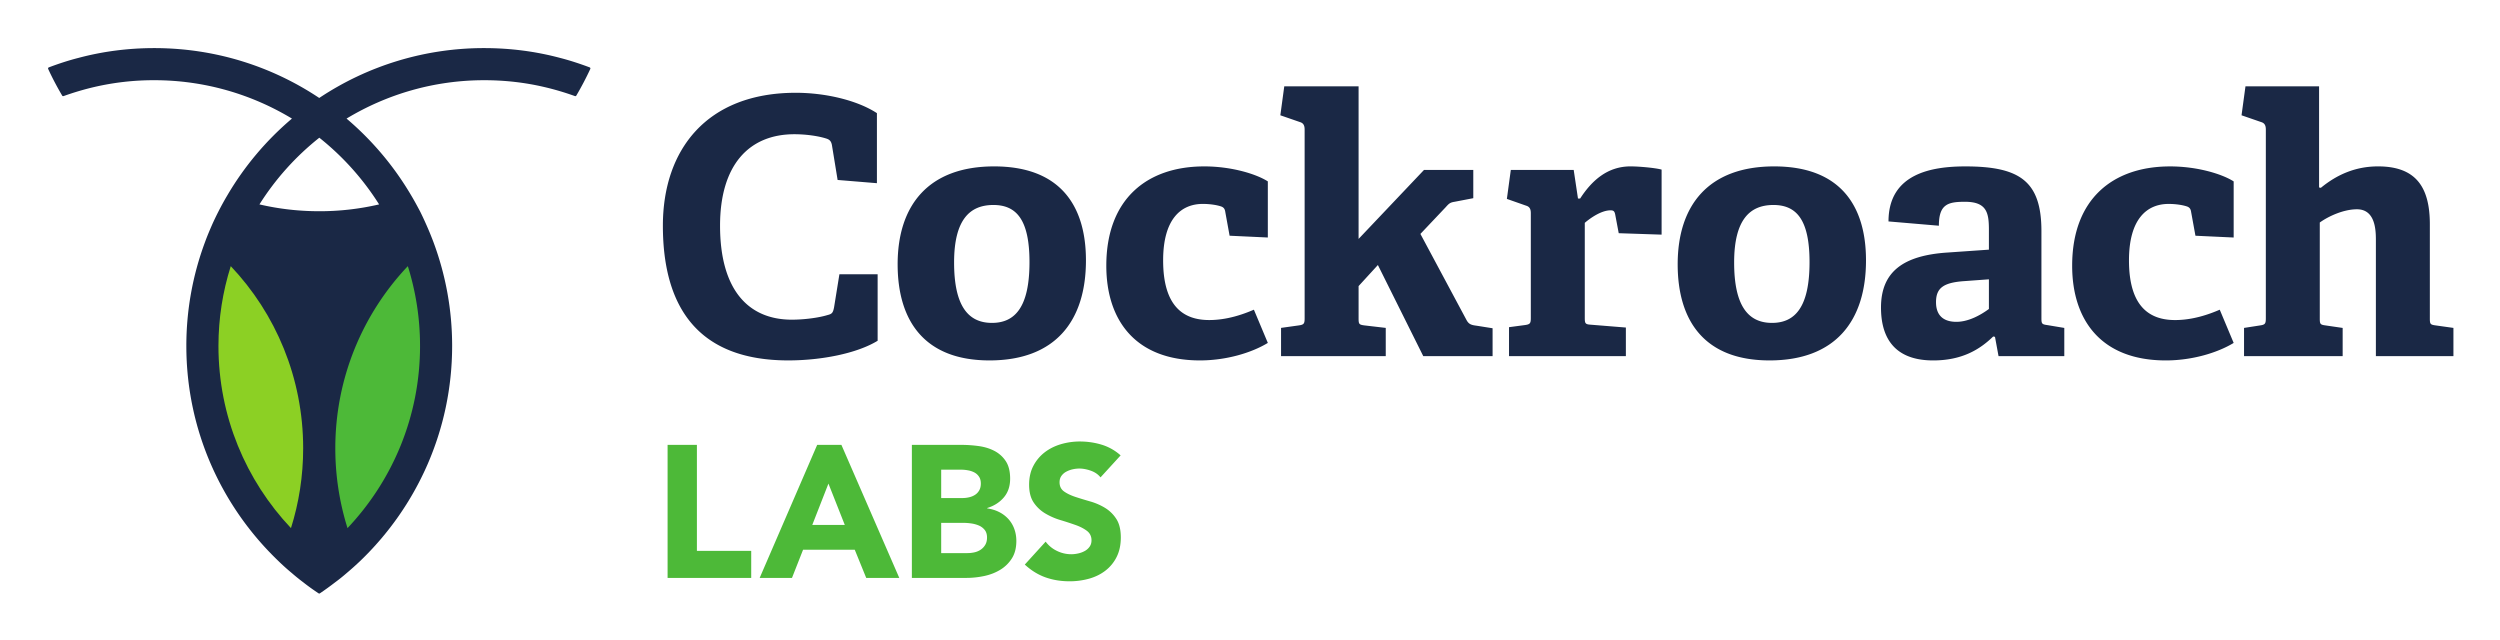<svg xmlns="http://www.w3.org/2000/svg" role="img" viewBox="-10.66 -10.66 554.32 141.82"><title>CockroachDB logo</title><path fill="#1a2845" d="M183.936 64.897c-4.675 2.851-12.597 4.356-19.807 4.356-19.728 0-27.809-11.488-27.809-29.869 0-16.875 9.745-29.472 29.473-29.472 6.575 0 13.626 1.663 17.984 4.516v15.53l-8.714-.715-1.268-7.764c-.159-.792-.476-1.189-1.267-1.426-1.744-.555-4.437-.95-7.053-.95-10.06 0-16.479 6.813-16.479 20.281 0 14.024 6.1 20.837 15.924 20.837 2.615 0 5.864-.395 7.924-1.03.95-.236 1.188-.476 1.425-1.663l1.19-7.369h8.477v14.738m33.671-17.432c0-9.348-2.852-12.675-8.002-12.675-5.229 0-8.714 3.248-8.714 12.754 0 9.588 3.089 13.39 8.397 13.39 5.15 0 8.319-3.565 8.319-13.469zm-29.235.476c0-13.151 6.893-21.708 21.392-21.708 14.656 0 20.361 8.714 20.361 20.837 0 13.468-6.813 22.183-21.39 22.183-14.499 0-20.363-8.873-20.363-21.312m82.081 17.429c-3.645 2.22-9.269 3.883-15.053 3.883-14.34 0-20.759-8.953-20.759-20.995 0-14.815 9.034-22.025 21.71-22.025 6.178 0 11.646 1.743 14.102 3.328v12.438l-8.477-.396-.95-5.23c-.08-.553-.238-1.03-.951-1.267-.951-.316-2.456-.555-4.042-.555-4.753 0-8.793 3.248-8.793 12.519 0 10.3 4.595 13.23 10.22 13.23 3.961 0 7.527-1.267 9.903-2.297l3.09 7.368m34.464 2.932L294.856 48.1l-4.279 4.673v7.132c0 1.268.079 1.425 1.267 1.584l4.755.555v6.259h-23.215v-6.26l3.963-.554c1.108-.159 1.266-.396 1.266-1.584V18.072c0-.87-.237-1.426-1.029-1.663l-4.357-1.507.87-6.416h16.48v33.83l14.499-15.291h10.933v6.259l-4.12.792c-1.029.16-1.268.397-1.98 1.189l-5.625 5.942 10.14 18.936c.555 1.108 1.11 1.267 2.379 1.426l3.485.554v6.18h-15.37m19.014 0v-6.418l3.565-.475c1.11-.159 1.268-.396 1.268-1.584V36.61c0-.872-.237-1.426-1.029-1.664l-4.279-1.504.871-6.418h13.945l.95 6.338h.476c2.614-4.04 6.101-7.13 11.17-7.13 1.824 0 5.468.316 6.894.713v14.42l-9.508-.318-.791-4.198c-.159-.714-.397-.873-1.03-.873-2.06 0-4.517 1.744-5.705 2.774v20.996c0 1.267.078 1.504 1.267 1.583l7.844.634v6.339h-25.908m66.632-20.837c0-9.348-2.853-12.675-8.003-12.675-5.228 0-8.713 3.248-8.713 12.754 0 9.588 3.088 13.39 8.397 13.39 5.15 0 8.319-3.565 8.319-13.469zm-29.236.476c0-13.151 6.893-21.708 21.392-21.708 14.657 0 20.363 8.714 20.363 20.837 0 13.468-6.815 22.183-21.392 22.183-14.499 0-20.363-8.873-20.363-21.312m69.008 3.329l-5.388.395c-4.675.316-6.339 1.505-6.339 4.674 0 3.169 1.902 4.358 4.516 4.358 2.695 0 5.388-1.506 7.211-2.852zm2.137 17.033l-.789-4.279-.397-.08c-3.011 2.933-6.974 5.31-13.311 5.31-9.983 0-11.567-6.815-11.567-11.726 0-7.923 4.911-11.567 14.815-12.202l9.112-.634v-4.357c0-3.724-.396-6.259-5.308-6.259-3.804 0-5.784.555-5.784 5.308l-11.17-.95c0-10.696 9.743-12.201 17.033-12.201 12.041 0 16.874 3.248 16.874 14.34v19.253c0 1.267.08 1.425 1.27 1.584l3.801.634v6.259h-14.579m52.134-2.933c-3.644 2.22-9.27 3.883-15.052 3.883-14.342 0-20.758-8.953-20.758-20.995 0-14.815 9.031-22.025 21.708-22.025 6.18 0 11.646 1.743 14.102 3.328v12.438l-8.476-.396-.951-5.23c-.08-.553-.239-1.03-.95-1.267-.953-.316-2.458-.555-4.042-.555-4.753 0-8.793 3.248-8.793 12.519 0 10.3 4.593 13.23 10.22 13.23 3.961 0 7.525-1.267 9.904-2.297l3.088 7.368m31.533 2.932v-25.83c0-2.375-.236-6.734-4.197-6.734-2.932 0-6.259 1.507-8.242 2.933v21.233c0 1.268.08 1.425 1.27 1.584l3.802.555v6.259h-21.866v-6.26l3.565-.554c1.11-.159 1.267-.396 1.267-1.584V18.072c0-.87-.238-1.426-1.03-1.663l-4.358-1.507.872-6.416h16.32v22.421l.397.08c3.565-2.932 7.685-4.754 12.677-4.754 8.398 0 11.487 4.595 11.487 12.836v20.836c0 1.268.08 1.425 1.268 1.584l3.961.555v6.259H516.14M73.4 34.662a58.101 58.101 0 0 1-13.258 1.513c-4.556 0-9.004-.516-13.276-1.513a59.168 59.168 0 0 1 13.276-14.788 59.346 59.346 0 0 1 13.257 14.788zm40.095-32.489C108.147.746 102.51.005 96.71.005a65.763 65.763 0 0 0-36.586 11.057C49.645 4.07 37.071.005 23.54.005c-5.8 0-11.436.741-16.784 2.168C4.498 2.746 2.307 3.47.167 4.278a.262.262 0 0 0-.144.353c.935 2.032 1.98 4 3.103 5.907.062.105.19.15.304.11 2.231-.8 4.514-1.48 6.849-2.025a58.389 58.389 0 0 1 13.26-1.5c11.165 0 21.608 3.126 30.534 8.51a66.251 66.251 0 0 0-14.274 16.929 64.088 64.088 0 0 0-2.06 3.74 70.989 70.989 0 0 0-1.264 2.62c-.596 1.355-1.174 2.71-1.68 4.1a65.792 65.792 0 0 0-4.137 23.018c0 18.7 7.823 35.61 20.361 47.643a49.79 49.79 0 0 0 3.054 2.746 44.18 44.18 0 0 0 2.53 2.042c1.09.867 2.233 1.666 3.378 2.432a.259.259 0 0 0 .288-.001 68.749 68.749 0 0 0 3.361-2.431 39.293 39.293 0 0 0 2.549-2.042 63.97 63.97 0 0 0 3.07-2.746c12.52-12.033 20.343-28.96 20.343-47.643a65.726 65.726 0 0 0-4.136-23 69.039 69.039 0 0 0-1.7-4.118 71.292 71.292 0 0 0-1.227-2.62c-.67-1.265-1.337-2.512-2.078-3.74a66.614 66.614 0 0 0-14.272-16.928c8.924-5.385 19.367-8.51 30.532-8.51 4.553 0 8.997.505 13.262 1.5a61.064 61.064 0 0 1 6.848 2.023.252.252 0 0 0 .304-.11 70.05 70.05 0 0 0 3.099-5.905.262.262 0 0 0-.143-.354c-2.156-.808-4.345-1.532-6.586-2.105"/><path fill="#4db938" d="M137.363 87.981h6.5v23.499h12.042v5.998h-18.542V87.981m35.665 8.583l-3.584 9.166h7.208zm-2.5-8.583h5.375l12.832 29.497h-7.332l-2.542-6.25h-11.458l-2.459 6.25h-7.165l12.749-29.497m27.499 23.997h5.832c.5 0 1.005-.054 1.52-.166.514-.11.98-.305 1.396-.584a3.322 3.322 0 0 0 1.021-1.083c.264-.444.396-.985.396-1.625 0-.693-.175-1.256-.521-1.687a3.328 3.328 0 0 0-1.312-.98 6.712 6.712 0 0 0-1.708-.456 12.453 12.453 0 0 0-1.708-.125h-4.916zm0-12.206h4.706c.502 0 .994-.055 1.48-.169.484-.109.923-.29 1.312-.54.39-.25.702-.583.938-1 .234-.415.353-.916.353-1.499 0-.612-.13-1.118-.396-1.52a2.754 2.754 0 0 0-1.02-.94 4.827 4.827 0 0 0-1.417-.477 8.46 8.46 0 0 0-1.542-.147h-4.414zm-6.5-11.79h10.998c1.278 0 2.562.09 3.854.27 1.292.18 2.45.542 3.48 1.083a6.684 6.684 0 0 1 2.5 2.27c.637.972.957 2.264.957 3.876 0 1.666-.465 3.048-1.396 4.145-.93 1.097-2.16 1.881-3.687 2.354v.083c.972.14 1.854.41 2.646.813a7 7 0 0 1 2.041 1.541 6.581 6.581 0 0 1 1.313 2.186c.304.834.459 1.724.459 2.667 0 1.557-.333 2.856-1 3.896a7.861 7.861 0 0 1-2.584 2.52c-1.056.64-2.244 1.099-3.563 1.376-1.318.277-2.63.416-3.937.416h-12.081V87.981m41.83 7.207c-.529-.666-1.244-1.159-2.146-1.479-.904-.32-1.758-.479-2.563-.479-.472 0-.957.056-1.457.167-.5.11-.974.286-1.418.52a3.09 3.09 0 0 0-1.082.938c-.278.389-.418.862-.418 1.417 0 .89.334 1.568 1 2.041.667.473 1.507.875 2.522 1.209 1.012.333 2.104.666 3.27 1a13.44 13.44 0 0 1 3.271 1.415 7.794 7.794 0 0 1 2.521 2.46c.666 1.027.999 2.402.999 4.123 0 1.64-.307 3.07-.916 4.292a8.705 8.705 0 0 1-2.48 3.041c-1.041.807-2.25 1.404-3.624 1.792a15.961 15.961 0 0 1-4.355.583c-1.916 0-3.694-.291-5.333-.875-1.639-.583-3.165-1.527-4.581-2.831l4.624-5.085a6.72 6.72 0 0 0 2.52 2.062 7.19 7.19 0 0 0 3.146.731c.527 0 1.062-.064 1.604-.19a5.222 5.222 0 0 0 1.458-.56c.43-.252.777-.57 1.042-.96.263-.388.396-.846.396-1.373 0-.89-.341-1.59-1.021-2.106-.681-.513-1.535-.95-2.563-1.311a76.536 76.536 0 0 0-3.333-1.083 14.884 14.884 0 0 1-3.333-1.46 8.03 8.03 0 0 1-2.563-2.415c-.681-1-1.02-2.32-1.02-3.959 0-1.583.312-2.971.937-4.165a9.028 9.028 0 0 1 2.5-3.001c1.042-.805 2.243-1.408 3.604-1.813a14.8 14.8 0 0 1 4.208-.603c1.667 0 3.278.236 4.834.708a11.13 11.13 0 0 1 4.206 2.375l-4.456 4.874M82.475 66.046c0 15.624-6.11 29.839-16.082 40.395a59.19 59.19 0 0 1-2.706-17.695c0-15.624 6.11-29.864 16.082-40.395a59.04 59.04 0 0 1 2.706 17.695"/><path fill="#8cd024" d="M56.561 88.746c0 6.148-.94 12.092-2.705 17.695-9.972-10.556-16.08-24.77-16.08-40.395 0-6.161.964-12.106 2.73-17.695 9.97 10.53 16.055 24.77 16.055 40.395"/></svg>
